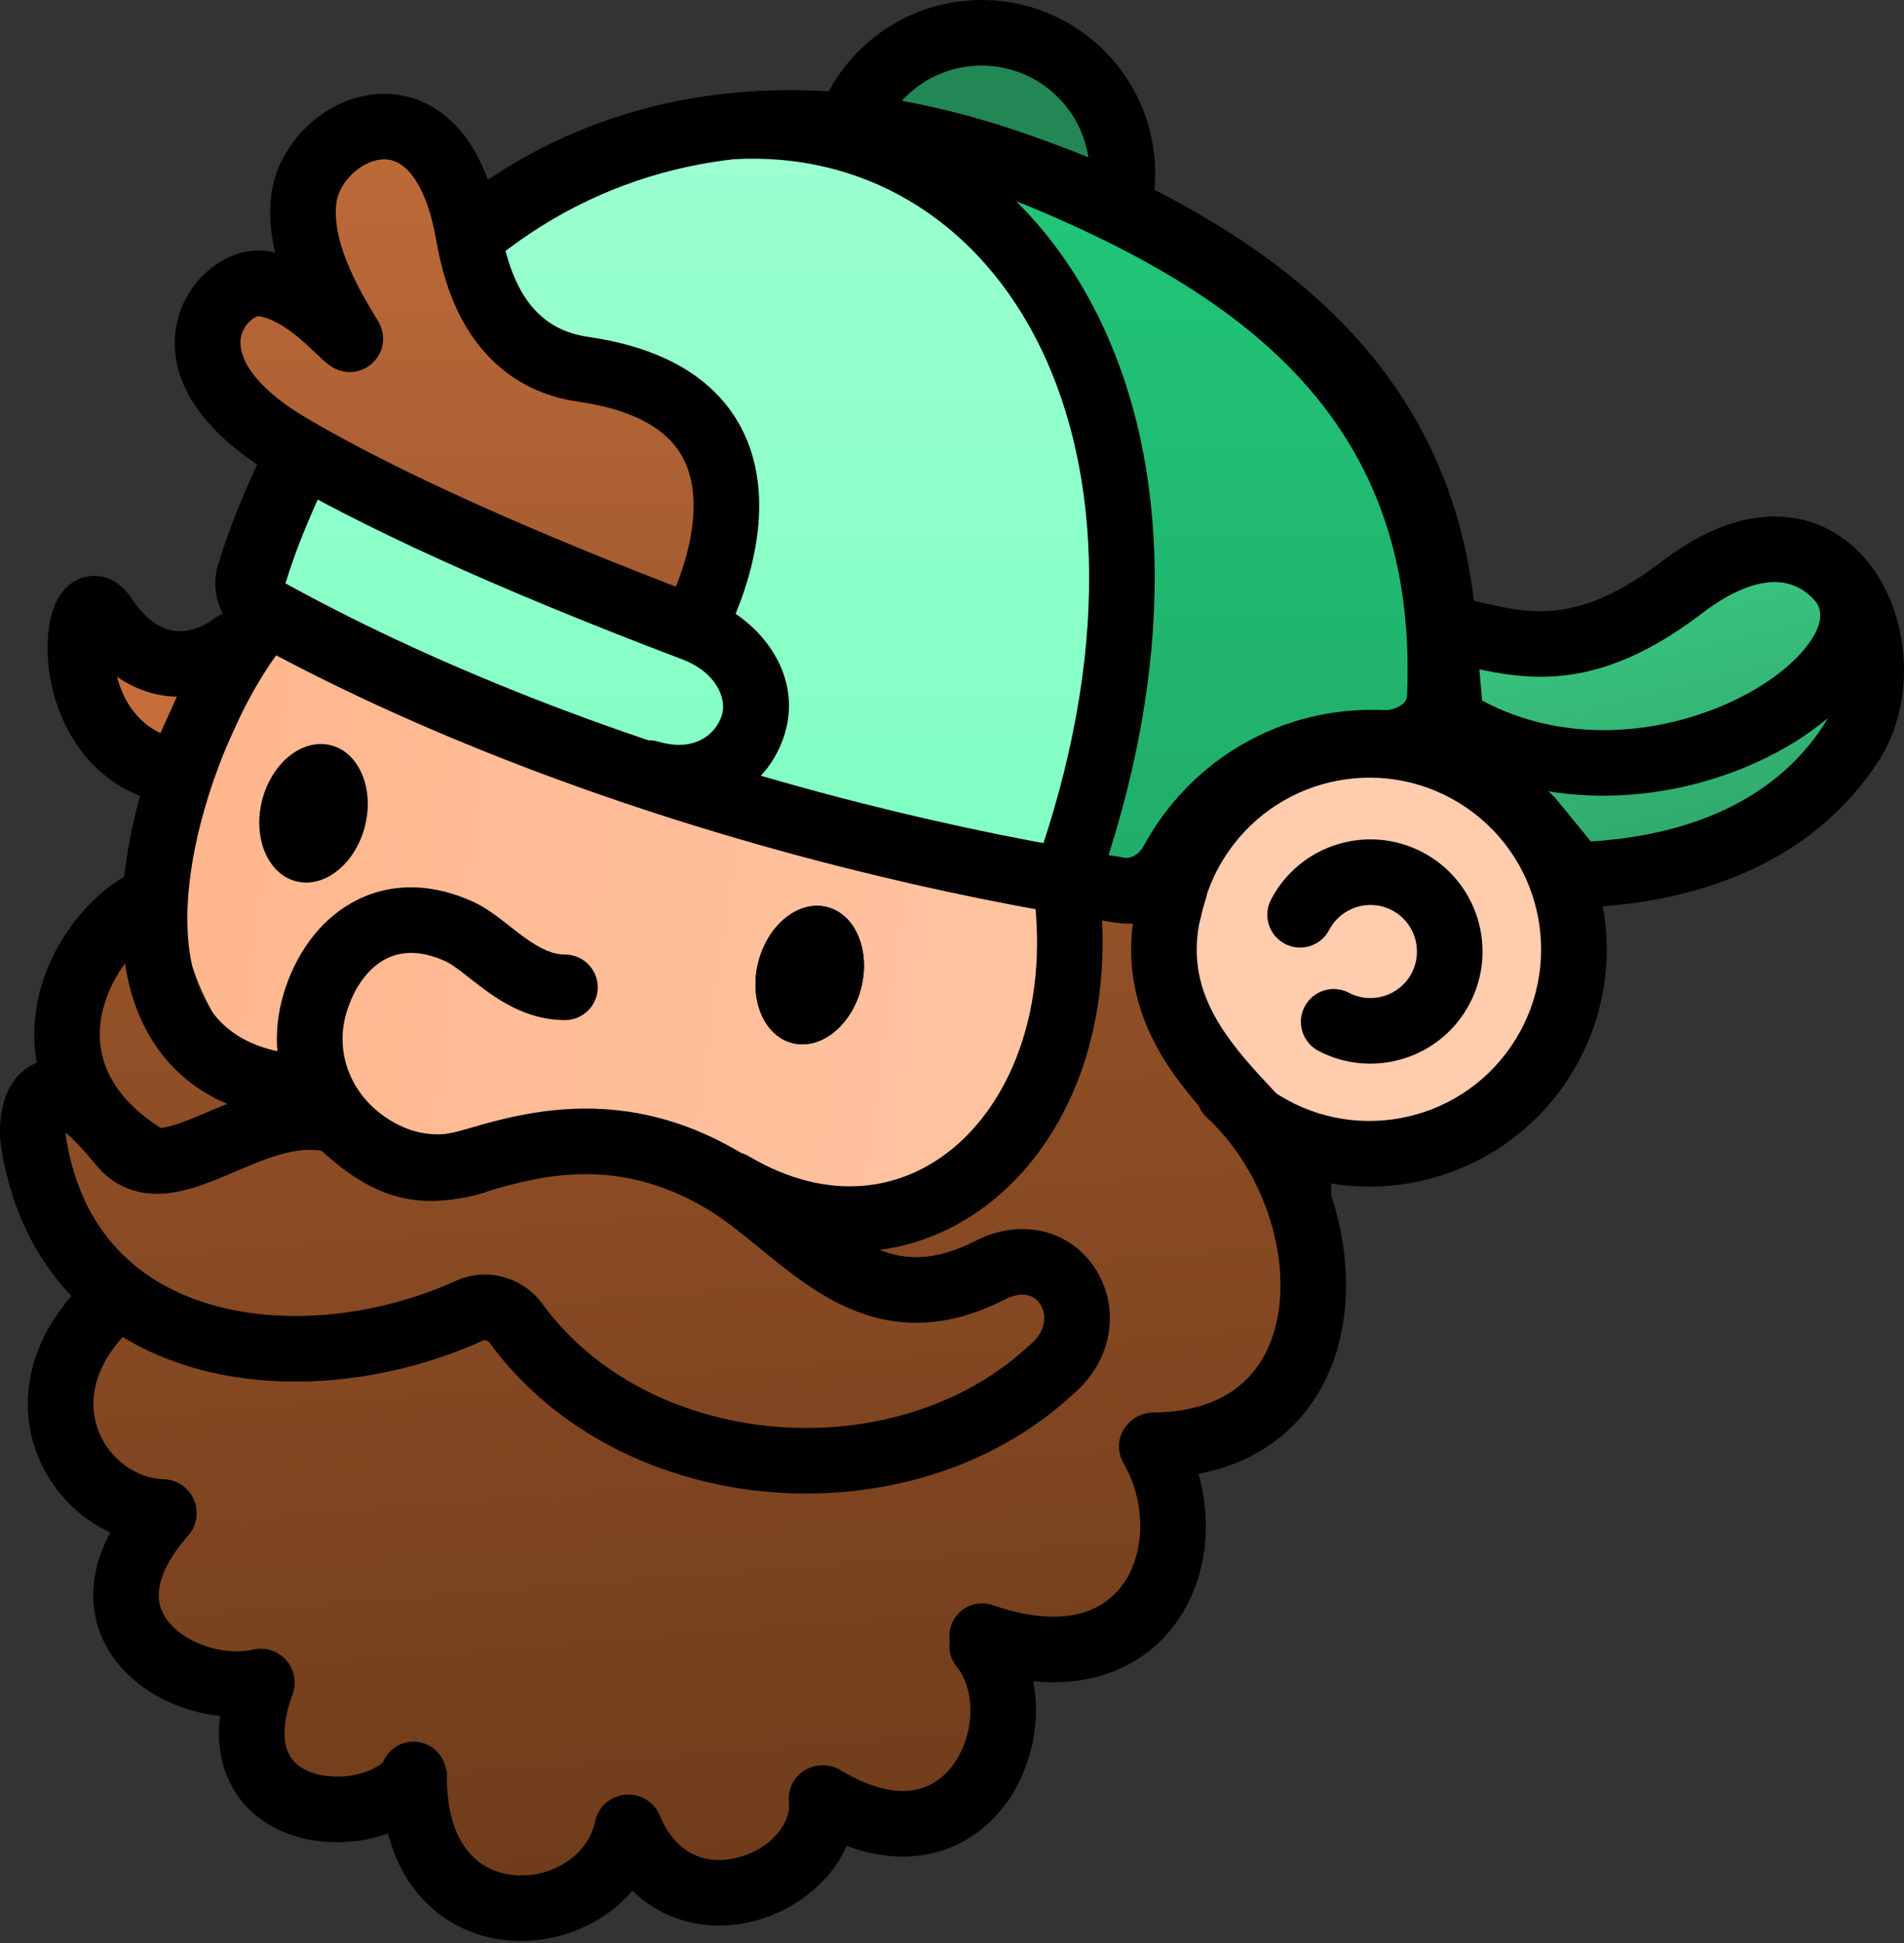 <svg width="49" height="50" viewBox="0 0 49 50" fill="none" xmlns="http://www.w3.org/2000/svg">
<rect x="0" y="0" width="49" height="50" fill="#333333" stroke="none"/>
<path d="M39.928 19.697L38.114 19.092L39.928 21.511L40.308 22.889L42.671 22.425L45.779 21.511L47.762 19.092V16.729L45.4 18.712L42.671 19.697H39.928Z" fill="#B8B5B5"/>
<path d="M47.776 19.097L47.773 19.101L45.787 21.523L45.783 21.524L42.675 22.439L42.674 22.439L42.674 22.439L40.298 22.906L40.295 22.893L39.916 21.517L38.076 19.064L39.931 19.683H42.669L45.392 18.7L47.776 16.699V19.097ZM45.408 18.723L45.407 18.725L45.404 18.725L42.676 19.71L42.673 19.711H39.926L39.924 19.71L38.152 19.119L39.94 21.503L39.941 21.505L39.942 21.507L40.318 22.873L42.668 22.412L45.771 21.499L47.748 19.087V16.759L45.408 18.723Z" fill="black"/>
<path d="M26.652 7.278L24.289 4.31H26.652L29.971 6.139L32.418 7.897L34.514 9.725L36.173 12.44L37.214 15.745V19.064H34.514L32.418 19.95L30.843 21.609L29.971 23.171L27.693 22.735L28.227 19.95L29.099 15.745L28.227 10.513L26.652 7.278Z" fill="#A6A2A2"/>
<path d="M26.655 4.296L26.659 4.298L29.978 6.126L29.979 6.127L29.979 6.127L32.426 7.885L32.427 7.886L32.427 7.886L34.523 9.714L34.525 9.716L36.185 12.432L36.186 12.434L36.187 12.435L37.227 15.74L37.228 15.742V19.078H34.517L32.426 19.962L30.854 21.618L29.978 23.186L29.968 23.184L27.676 22.746L27.679 22.732L28.213 19.947L28.213 19.947L29.085 15.744L28.213 10.517L26.64 7.286L24.26 4.296H26.655ZM26.664 7.27L26.664 7.272L28.24 10.507L28.241 10.508L28.241 10.51L29.113 15.742L29.113 15.745L29.113 15.748L28.241 19.953L27.709 22.723L29.964 23.155L30.831 21.602L30.831 21.601L30.833 21.6L32.408 19.94L32.41 19.938L32.413 19.937L34.508 19.051L34.511 19.05H37.2V15.747L36.16 12.445L34.503 9.734L32.409 7.908L29.963 6.151L26.648 4.324H24.318L26.664 7.27Z" fill="black"/>
<path d="M4.951 26.884L3.713 23.93L1.941 24.943V27.952L0.928 28.543V29.345L1.294 31.342L2.475 32.889V33.916L1.941 35.575L1.73 36.813L2.475 38.261L3.713 38.796V39.598L3.389 41.046L3.713 42.34L4.951 43.353L6.666 43.789V45.828L7.201 46.531H9.353L10.422 45.828L11.237 48.514L12.953 48.992H15.147L16.441 47.713L17.032 48.191L18.044 48.992L20.14 48.191L21.476 46.897H24.697L26.16 44.436L25.077 42.34H28.354L30.013 41.482V37.291L32.165 36.489L33.557 35.786V30.526L31.096 27.629L30.013 25.379V23.171L27.116 22.847V26.391L26.16 28.543L25.569 29.992L23.951 31.342L21.476 31.708L18.579 30.526L17.032 29.668H13.488L10.422 29.992L7.792 28.543L4.951 26.884Z" fill="url(#paint0_linear_219_19412)"/>
<path d="M1.927 24.934L1.934 24.93L3.72 23.91L3.726 23.925L4.962 26.874L7.799 28.531L10.425 29.977L13.486 29.654L13.487 29.654H17.035L17.039 29.656L18.585 30.514L21.478 31.693L23.945 31.328L25.557 29.983L26.146 28.538L26.147 28.538L26.147 28.537L27.102 26.388V22.831L30.027 23.158V25.375L31.108 27.621L33.568 30.517L33.571 30.521V35.795L32.171 36.502L32.171 36.502L32.17 36.503L30.027 37.301V41.491L28.357 42.354H25.1L26.176 44.436L26.172 44.443L24.709 46.904L24.705 46.911H21.482L20.15 48.201L20.148 48.203L20.145 48.204L18.042 49.008L17.023 48.202L17.023 48.202L16.442 47.731L15.157 49.002L15.153 49.007H12.951L12.949 49.006L11.234 48.528L11.226 48.526L11.224 48.519L10.414 45.85L9.36 46.543L9.357 46.545H7.194L7.19 46.54L6.655 45.837L6.652 45.833V43.8L4.944 43.366L3.704 42.351L3.7 42.348L3.699 42.343L3.376 41.05L3.375 41.046L3.376 41.043L3.699 39.596V38.805L2.47 38.274L2.465 38.272L1.717 36.819L1.715 36.815L1.716 36.81L1.927 35.573L1.927 35.572L1.927 35.571L2.461 33.913V32.894L1.283 31.35L1.281 31.348L1.28 31.344L0.914 29.347L0.914 29.346V28.535L1.927 27.944V24.934ZM1.955 27.96L0.942 28.551V29.343L1.307 31.336L2.486 32.88L2.489 32.884V33.918L2.489 33.92L1.955 35.578L1.745 36.811L2.485 38.251L3.719 38.783L3.727 38.787V39.599L3.727 39.601L3.404 41.046L3.725 42.332L4.957 43.34L6.681 43.778V45.823L7.208 46.517H9.349L10.43 45.806L11.249 48.503L12.955 48.978H15.142L16.44 47.694L17.041 48.18L18.047 48.977L20.132 48.179L21.466 46.887L21.471 46.883H24.689L26.143 44.435L25.053 42.326H28.35L29.999 41.474V37.281L32.159 36.477L33.543 35.778V30.531L31.085 27.638L31.084 27.637L31.083 27.635L30 25.385L29.999 25.382V23.183L27.13 22.863V26.394L26.172 28.549L25.581 30L25.578 30.003L23.96 31.353L23.957 31.355L23.953 31.356L21.478 31.721L21.474 31.722L21.471 31.721L18.574 30.539L18.573 30.539L18.572 30.538L17.028 29.682H13.488L10.419 30.006L10.415 30.004L7.785 28.555L7.785 28.555L4.944 26.896L4.939 26.893L4.938 26.889L3.706 23.95L1.955 24.951V27.96Z" fill="black"/>
<path d="M40.786 24.479C40.786 27.345 38.463 29.668 35.597 29.668C32.73 29.668 30.407 27.345 30.407 24.479C30.407 21.612 32.73 19.289 35.597 19.289C38.463 19.289 40.786 21.612 40.786 24.479Z" fill="#FFCCAE"/>
<path d="M40.758 24.479C40.758 21.628 38.447 19.317 35.597 19.317C32.746 19.317 30.435 21.628 30.435 24.479C30.435 27.329 32.746 29.64 35.597 29.64V29.668C32.73 29.668 30.407 27.345 30.407 24.479C30.407 21.612 32.73 19.289 35.597 19.289C38.463 19.289 40.786 21.612 40.786 24.479C40.786 27.345 38.463 29.668 35.597 29.668V29.64C38.447 29.64 40.758 27.329 40.758 24.479Z" fill="black"/>
<path d="M27.875 22.045C27.875 22.045 30.027 35.955 15.035 29.556C8.706 30.062 4.501 27.778 4.501 22.045C4.501 16.313 6.287 13.846 12.756 18.684C24.275 22.045 27.875 22.045 27.875 22.045Z" fill="white"/>
<path d="M4.501 22.045C4.501 16.313 6.287 13.846 12.756 18.684C24.275 22.045 27.875 22.045 27.875 22.045C27.875 22.045 30.027 35.955 15.035 29.556C8.706 30.062 4.501 27.778 4.501 22.045ZM4.529 22.045C4.529 24.904 5.577 26.898 7.41 28.117C9.245 29.336 11.871 29.781 15.033 29.528L15.039 29.527L15.046 29.53C18.791 31.129 21.462 31.457 23.36 31.054C25.257 30.652 26.387 29.52 27.052 28.188C27.718 26.854 27.917 25.32 27.949 24.118C27.965 23.517 27.94 23 27.91 22.633C27.896 22.449 27.88 22.303 27.868 22.203C27.862 22.154 27.857 22.115 27.853 22.089C27.852 22.083 27.852 22.078 27.851 22.073C27.845 22.073 27.839 22.073 27.831 22.073C27.802 22.072 27.757 22.07 27.697 22.067C27.575 22.06 27.389 22.047 27.13 22.021C26.612 21.968 25.801 21.863 24.63 21.653C22.289 21.233 18.509 20.392 12.748 18.711L12.743 18.71L12.739 18.707C11.123 17.498 9.801 16.747 8.728 16.389C7.655 16.031 6.835 16.066 6.216 16.425C5.598 16.784 5.175 17.471 4.908 18.429C4.64 19.387 4.529 20.613 4.529 22.045Z" fill="black"/>
<path d="M27.875 22.045C27.875 22.045 30.027 35.955 15.035 29.556C8.706 30.062 4.501 27.778 4.501 22.045C4.501 16.313 6.287 13.846 12.756 18.684C24.275 22.045 27.875 22.045 27.875 22.045Z" fill="url(#paint1_linear_219_19412)"/>
<path d="M4.501 22.045C4.501 16.313 6.287 13.846 12.756 18.684C24.275 22.045 27.875 22.045 27.875 22.045C27.875 22.045 30.027 35.955 15.035 29.556C8.706 30.062 4.501 27.778 4.501 22.045ZM4.529 22.045C4.529 24.904 5.577 26.898 7.41 28.117C9.245 29.336 11.871 29.781 15.033 29.528L15.039 29.527L15.046 29.53C18.791 31.129 21.462 31.457 23.36 31.054C25.257 30.652 26.387 29.52 27.052 28.188C27.718 26.854 27.917 25.32 27.949 24.118C27.965 23.517 27.94 23 27.91 22.633C27.896 22.449 27.88 22.303 27.868 22.203C27.862 22.154 27.857 22.115 27.853 22.089C27.852 22.083 27.852 22.078 27.851 22.073C27.845 22.073 27.839 22.073 27.831 22.073C27.802 22.072 27.757 22.07 27.697 22.067C27.575 22.06 27.389 22.047 27.13 22.021C26.612 21.968 25.801 21.863 24.63 21.653C22.289 21.233 18.509 20.392 12.748 18.711L12.743 18.71L12.739 18.707C11.123 17.498 9.801 16.747 8.728 16.389C7.655 16.031 6.835 16.066 6.216 16.425C5.598 16.784 5.175 17.471 4.908 18.429C4.64 19.387 4.529 20.613 4.529 22.045Z" fill="black"/>
<path d="M31.012 27.561C31.329 27.22 31.863 27.2 32.205 27.517C33.953 29.139 34.861 31.66 34.595 33.835C34.46 34.938 34.016 35.996 33.174 36.784C32.563 37.356 31.782 37.748 30.845 37.927C31.206 39.206 31.052 40.603 30.329 41.67C29.85 42.377 29.13 42.92 28.197 43.158C27.704 43.284 27.167 43.321 26.592 43.265C26.799 44.331 26.531 45.507 25.924 46.364C25.447 47.038 24.727 47.573 23.792 47.73C23.164 47.835 22.491 47.761 21.787 47.5C21.372 48.47 20.403 49.166 19.453 49.424C18.746 49.616 17.945 49.61 17.199 49.28C16.861 49.13 16.55 48.921 16.274 48.652C15.502 49.568 14.262 50.026 13.124 49.938C12.275 49.873 11.424 49.508 10.792 48.773C10.421 48.342 10.148 47.809 9.986 47.183C9.861 47.227 9.734 47.265 9.609 47.295C8.953 47.454 8.21 47.451 7.537 47.231C6.855 47.007 6.203 46.542 5.864 45.762C5.657 45.285 5.591 44.746 5.662 44.158C4.726 44.058 3.78 43.635 3.148 42.941C2.663 42.409 2.35 41.7 2.404 40.866C2.434 40.392 2.58 39.915 2.838 39.438C1.994 39.048 1.311 38.327 0.965 37.445C0.426 36.07 0.726 34.4 2.193 32.973C2.527 32.648 3.061 32.656 3.386 32.99C3.711 33.324 3.703 33.858 3.369 34.183C2.33 35.194 2.274 36.161 2.536 36.828C2.822 37.558 3.516 38.047 4.212 38.066C4.613 38.076 4.891 38.343 5 38.617C5.106 38.885 5.086 39.242 4.842 39.518C4.282 40.151 4.109 40.641 4.088 40.974C4.067 41.291 4.176 41.564 4.395 41.804C4.883 42.34 5.831 42.609 6.511 42.449L6.528 42.445C6.892 42.366 7.212 42.53 7.389 42.749C7.563 42.965 7.646 43.285 7.53 43.6C7.244 44.379 7.303 44.84 7.412 45.09C7.517 45.333 7.73 45.518 8.062 45.627C8.404 45.739 8.825 45.749 9.212 45.655C9.503 45.584 9.718 45.47 9.855 45.354C9.948 45.117 10.146 44.926 10.409 44.851C10.857 44.723 11.324 44.982 11.452 45.43C11.458 45.449 11.463 45.467 11.468 45.485L11.503 45.603L11.502 45.726C11.499 46.706 11.762 47.313 12.071 47.673C12.38 48.032 12.799 48.22 13.254 48.255C14.233 48.331 15.144 47.718 15.313 46.879L15.318 46.858C15.419 46.41 15.804 46.205 16.101 46.182C16.399 46.158 16.803 46.299 16.977 46.715C17.222 47.299 17.56 47.594 17.883 47.737C18.218 47.885 18.614 47.903 19.01 47.795C19.887 47.557 20.356 46.883 20.305 46.384C20.227 45.623 21.043 45.209 21.614 45.542L21.628 45.55L21.667 45.573C22.477 46.056 23.089 46.136 23.514 46.065C23.941 45.994 24.289 45.752 24.547 45.389C25.11 44.593 25.094 43.463 24.624 42.893C24.466 42.7 24.407 42.459 24.441 42.23C24.421 42.098 24.432 41.96 24.479 41.825C24.633 41.385 25.114 41.153 25.554 41.306C26.519 41.644 27.251 41.657 27.78 41.523C28.299 41.39 28.676 41.101 28.932 40.723C29.463 39.94 29.508 38.694 28.916 37.654C28.557 37.026 29.06 36.355 29.668 36.35C30.786 36.341 31.533 36.008 32.021 35.551C32.517 35.088 32.822 34.426 32.92 33.63C33.118 32.008 32.42 30.019 31.056 28.754C30.715 28.437 30.695 27.903 31.012 27.561Z" fill="black"/>
<path d="M15.765 3.979C19.384 2.63 23.418 3.03 27.278 4.68C30.773 6.174 33.802 8.066 35.566 10.986C36.72 12.897 37.293 15.18 37.169 17.953C37.137 18.683 36.41 19.149 35.68 19.116C35.592 19.112 35.504 19.11 35.415 19.11C33.206 19.11 31.285 20.342 30.302 22.156C30.032 22.653 29.507 22.992 28.948 22.907C26.701 22.565 24.366 22.095 21.987 21.492C16.214 20.03 11.022 18.002 6.939 15.751C6.589 15.558 6.422 15.146 6.54 14.764C6.681 14.307 6.842 13.854 7.024 13.403C9.053 8.398 12.132 5.333 15.765 3.979Z" fill="url(#paint2_linear_219_19412)"/>
<path d="M15.47 3.188C19.342 1.745 23.606 2.192 27.61 3.904C31.157 5.42 34.386 7.401 36.288 10.549C37.54 12.622 38.142 15.073 38.012 17.991C37.952 19.347 36.659 20.005 35.642 19.959C35.586 19.956 35.529 19.955 35.472 19.954L35.415 19.954C33.528 19.954 31.886 21.005 31.044 22.558C30.649 23.286 29.815 23.893 28.821 23.741C26.546 23.395 24.185 22.92 21.78 22.311C15.947 20.833 10.687 18.781 6.532 16.49C5.831 16.104 5.498 15.279 5.734 14.515L5.761 14.425C5.902 13.976 6.062 13.53 6.242 13.086C8.34 7.912 11.569 4.642 15.47 3.188ZM26.946 5.456C23.23 3.867 19.425 3.515 16.059 4.77C12.694 6.024 9.767 8.884 7.806 13.721C7.633 14.148 7.48 14.579 7.346 15.012L7.441 15.064C11.438 17.255 16.524 19.238 22.195 20.674C24.548 21.27 26.855 21.735 29.075 22.073C29.198 22.092 29.416 22.019 29.56 21.753C30.685 19.678 32.884 18.266 35.415 18.266C35.516 18.266 35.617 18.268 35.718 18.273C35.9 18.281 36.072 18.224 36.186 18.14C36.291 18.063 36.323 17.986 36.326 17.916C36.443 15.287 35.901 13.173 34.843 11.422C33.218 8.731 30.388 6.927 26.946 5.456ZM6.962 15.709L7.346 15.012V15.012L6.962 15.709ZM7.346 15.012C7.346 15.012 7.346 15.012 7.346 15.012V15.012C7.346 15.012 7.346 15.012 7.346 15.012Z" fill="black"/>
<path d="M26.104 7.278L23.741 4.31H26.104L29.423 6.139L31.87 7.897L33.966 9.725L35.625 12.44L36.666 15.745V19.064H33.966L31.87 19.95L30.295 21.609L29.423 23.171L27.144 22.735L27.679 19.95L28.551 15.745L27.679 10.513L26.104 7.278Z" fill="url(#paint3_linear_219_19412)"/>
<path d="M26.107 4.296L26.11 4.298L29.43 6.126L29.43 6.127L29.431 6.127L31.878 7.885L31.879 7.886L31.879 7.886L33.975 9.714L33.977 9.716L35.637 12.432L35.638 12.434L35.639 12.435L36.679 15.74L36.68 15.742V19.078H33.968L31.878 19.962L30.306 21.618L29.43 23.186L29.42 23.184L27.128 22.746L27.131 22.732L27.665 19.947L27.665 19.947L28.537 15.744L27.665 10.517L26.092 7.286L23.712 4.296H26.107ZM26.116 7.27L26.116 7.272L27.692 10.507L27.692 10.508L27.693 10.51L28.565 15.742L28.565 15.745L28.565 15.748L27.693 19.953L27.161 22.723L29.416 23.155L30.282 21.602L30.283 21.601L30.285 21.6L31.86 19.94L31.862 19.938L31.865 19.937L33.96 19.051L33.963 19.05H36.652V15.747L35.612 12.445L33.955 9.734L31.861 7.908L29.415 6.151L26.1 4.324H23.77L26.116 7.27Z" fill="black"/>
<path d="M38.88 26.937C40.265 24.929 39.76 22.178 37.752 20.793C35.744 19.408 32.993 19.913 31.608 21.921C31.25 22.44 31.02 23.006 30.907 23.584C30.819 24.041 30.376 24.34 29.918 24.252C29.461 24.163 29.162 23.72 29.251 23.262C29.406 22.46 29.727 21.677 30.219 20.963C32.133 18.188 35.935 17.489 38.71 19.404C41.486 21.318 42.184 25.12 40.27 27.895C38.355 30.671 34.554 31.369 31.778 29.454C31.395 29.19 31.298 28.664 31.563 28.281C31.827 27.897 32.353 27.801 32.736 28.065C34.745 29.45 37.495 28.945 38.88 26.937Z" fill="black"/>
<path d="M18.766 2.413C22.767 2.182 26.225 4.249 28.13 7.879C30.025 11.49 30.363 16.581 28.376 22.47L26.777 21.93C28.657 16.357 28.264 11.765 26.636 8.663C25.018 5.581 22.161 3.907 18.863 4.098L18.766 2.413Z" fill="black"/>
<path d="M15.353 3.188C19.225 1.745 23.489 2.192 27.493 3.904C31.04 5.42 34.269 7.401 36.171 10.549C37.423 12.622 38.025 15.073 37.895 17.991C37.835 19.347 36.542 20.005 35.525 19.959C35.469 19.956 35.412 19.955 35.355 19.954L35.298 19.954C33.411 19.954 31.769 21.005 30.927 22.558C30.532 23.286 29.698 23.893 28.704 23.742C26.429 23.395 24.068 22.92 21.663 22.311C15.83 20.833 10.57 18.781 6.415 16.49C5.714 16.104 5.381 15.279 5.617 14.515L5.645 14.425C5.785 13.976 5.946 13.53 6.125 13.086C8.223 7.912 11.452 4.642 15.353 3.188ZM26.829 5.456C23.113 3.867 19.308 3.515 15.943 4.77C12.577 6.024 9.65 8.884 7.689 13.721C7.516 14.148 7.363 14.579 7.23 15.012L7.324 15.064C11.321 17.255 16.408 19.238 22.078 20.674C24.431 21.27 26.738 21.735 28.958 22.073C29.081 22.092 29.299 22.019 29.443 21.753C30.568 19.678 32.767 18.266 35.298 18.266C35.399 18.266 35.5 18.268 35.601 18.273C35.783 18.281 35.955 18.224 36.069 18.14C36.175 18.063 36.206 17.986 36.209 17.916C36.326 15.287 35.784 13.173 34.726 11.422C33.101 8.731 30.271 6.927 26.829 5.456ZM6.847 15.707L7.229 15.012V15.012L6.847 15.707ZM7.229 15.012C7.229 15.012 7.229 15.012 7.229 15.012V15.012C7.229 15.012 7.229 15.012 7.229 15.012Z" fill="black"/>
<path d="M22.744 1.862C24.182 0.471 26.476 0.51 27.867 1.949C28.756 2.869 29.061 4.139 28.789 5.299C27.936 4.912 27.051 4.566 26.148 4.25C24.727 3.753 23.286 3.408 21.852 3.241C22.034 2.735 22.331 2.261 22.744 1.862Z" fill="#238655"/>
<path d="M22.157 1.256C23.931 -0.459 26.759 -0.412 28.473 1.362C29.571 2.497 29.945 4.064 29.61 5.492L29.375 6.492L28.44 6.067C27.614 5.692 26.753 5.356 25.869 5.046C24.501 4.568 23.12 4.239 21.754 4.079L20.699 3.955L21.058 2.956C21.282 2.331 21.649 1.746 22.157 1.256ZM27.26 2.535C26.193 1.432 24.434 1.402 23.33 2.469C23.289 2.509 23.248 2.55 23.21 2.593C24.29 2.792 25.366 3.082 26.427 3.453C26.959 3.64 27.488 3.837 28.01 4.048C27.926 3.497 27.677 2.966 27.26 2.535Z" fill="black"/>
<path d="M8.99 8.726C8.737 8.568 7.845 7.44 6.744 7.296C5.721 7.162 3.847 9.36 7.492 11.503C9.617 12.752 12.894 14.294 17.818 16.163C18.209 15.505 20.694 10.321 15.014 9.504C12.549 9.149 12.178 6.674 12.032 5.903C11.243 1.726 8.019 3.302 7.816 5.144C7.699 6.198 8.164 7.345 9.009 8.702C9.021 8.72 9.009 8.738 8.99 8.726Z" fill="url(#paint4_linear_219_19412)"/>
<path d="M18.582 18.387C18.698 17.997 18.463 17.301 17.525 16.954L17.522 16.953L17.518 16.952C12.573 15.074 9.247 13.514 7.064 12.231C5.11 11.082 4.306 9.709 4.536 8.4C4.644 7.785 4.974 7.285 5.374 6.949C5.754 6.63 6.291 6.386 6.853 6.459C6.93 6.469 7.006 6.482 7.081 6.499C6.966 6.015 6.924 5.533 6.977 5.052C7.052 4.368 7.399 3.753 7.854 3.3C8.309 2.847 8.926 2.503 9.612 2.428C10.324 2.35 11.061 2.57 11.662 3.163C12.242 3.735 12.645 4.602 12.861 5.747C12.939 6.157 13.049 6.831 13.392 7.452C13.715 8.036 14.221 8.537 15.134 8.669C16.683 8.891 17.796 9.431 18.526 10.227C19.258 11.026 19.512 11.986 19.536 12.87C19.566 13.989 19.231 15.071 18.931 15.795C19.947 16.488 20.562 17.651 20.2 18.869C19.756 20.358 18.199 21.219 16.464 20.702C16.017 20.569 15.763 20.099 15.896 19.653C16.029 19.206 16.499 18.952 16.945 19.085C17.859 19.357 18.425 18.913 18.582 18.387ZM10.476 4.364C10.244 4.135 10.014 4.081 9.796 4.105C9.552 4.132 9.275 4.266 9.044 4.496C8.813 4.727 8.681 5 8.654 5.237C8.572 5.989 8.896 6.924 9.726 8.255L9.737 8.274C9.853 8.472 9.957 8.859 9.694 9.222C9.55 9.419 9.327 9.548 9.079 9.571C8.861 9.59 8.683 9.524 8.566 9.456L8.543 9.442C8.439 9.377 8.347 9.294 8.298 9.249C8.238 9.194 8.168 9.127 8.105 9.067C7.97 8.938 7.82 8.797 7.652 8.66C7.303 8.376 6.96 8.18 6.65 8.135C6.652 8.137 6.577 8.142 6.459 8.241C6.333 8.347 6.231 8.505 6.198 8.692C6.147 8.984 6.229 9.782 7.92 10.776C9.883 11.93 12.895 13.361 17.393 15.097C17.619 14.54 17.871 13.718 17.849 12.916C17.833 12.32 17.668 11.79 17.281 11.367C16.89 10.94 16.184 10.525 14.893 10.339C13.341 10.116 12.43 9.202 11.914 8.267C11.419 7.369 11.271 6.42 11.203 6.06C11.024 5.116 10.729 4.613 10.476 4.364Z" fill="black"/>
<path d="M43.289 15.112C47.228 12.101 49.163 16.791 47.632 19.134C46.095 21.486 43.406 22.426 40.555 22.517L39.404 21.106L37.393 19.134L37.13 16.146C38.851 16.491 40.458 17.276 43.289 15.112Z" fill="url(#paint5_linear_219_19412)"/>
<path d="M42.777 14.442C43.864 13.611 44.924 13.226 45.907 13.3C46.908 13.374 47.684 13.912 48.196 14.622C49.173 15.977 49.306 18.114 48.338 19.596C46.59 22.27 43.577 23.265 40.582 23.36L40.165 23.374L38.78 21.676L36.58 19.518L36.19 15.098L37.295 15.319C38.287 15.518 38.925 15.754 39.766 15.727C40.527 15.702 41.471 15.44 42.777 14.442ZM45.782 14.982C45.343 14.95 44.684 15.108 43.802 15.783C42.277 16.948 41.002 17.376 39.821 17.413C39.201 17.433 38.605 17.338 38.072 17.224L38.206 18.75L40.028 20.536L40.94 21.654C43.474 21.494 45.667 20.598 46.925 18.672C47.489 17.811 47.42 16.432 46.827 15.609C46.554 15.23 46.204 15.014 45.782 14.982Z" fill="black"/>
<path d="M48.186 14.626C48.836 15.662 48.493 16.786 47.859 17.626C47.224 18.467 46.194 19.199 45.004 19.706C42.626 20.721 39.296 20.96 36.531 19.012L37.503 17.632C39.66 19.151 42.335 19.01 44.342 18.154C45.345 17.726 46.103 17.151 46.513 16.609C46.924 16.064 46.885 15.727 46.756 15.521L48.186 14.626Z" fill="black"/>
<path d="M27.353 22.122C27.816 22.066 28.236 22.396 28.291 22.859C28.687 26.153 27.662 29.03 25.763 30.71C23.828 32.423 21.09 32.789 18.417 31.211C18.016 30.974 17.883 30.456 18.119 30.055C18.357 29.654 18.874 29.52 19.275 29.757C21.341 30.977 23.277 30.657 24.645 29.446C26.05 28.203 26.959 25.918 26.616 23.06C26.56 22.597 26.89 22.177 27.353 22.122Z" fill="black"/>
<path d="M5.804 15.788C6.083 15.415 6.612 15.338 6.985 15.617C7.359 15.896 7.435 16.425 7.156 16.798C6.119 18.185 4.981 20.85 4.836 23.167C4.765 24.32 4.946 25.276 5.391 25.943C5.809 26.569 6.539 27.062 7.863 27.153C8.328 27.185 8.679 27.587 8.648 28.052C8.616 28.517 8.213 28.868 7.748 28.837C5.999 28.716 4.746 28.017 3.987 26.88C3.256 25.784 3.068 24.405 3.152 23.062C3.319 20.386 4.59 17.411 5.804 15.788Z" fill="black"/>
<path d="M12.175 23.205C12.451 23.331 12.702 23.513 12.905 23.668C13.136 23.845 13.297 23.979 13.508 24.131C13.905 24.417 14.219 24.563 14.539 24.563C15.005 24.563 15.383 24.941 15.383 25.407C15.383 25.873 15.005 26.251 14.539 26.251C13.677 26.251 13.002 25.847 12.52 25.5C12.292 25.335 12.041 25.132 11.88 25.009C11.689 24.863 11.565 24.782 11.473 24.74C10.772 24.419 10.254 24.491 9.881 24.702C9.477 24.93 9.119 25.391 8.919 26.048C8.562 27.218 9.149 28.442 10.344 28.989C10.877 29.232 11.454 29.248 11.969 29.076C12.411 28.928 12.889 29.167 13.037 29.609C13.184 30.051 12.946 30.529 12.504 30.677C11.599 30.979 10.579 30.952 9.643 30.524C7.76 29.663 6.676 27.618 7.304 25.556C7.596 24.597 8.179 23.725 9.051 23.233C9.953 22.723 11.046 22.689 12.175 23.205Z" fill="black"/>
<path d="M0.701 27.478C1.233 27.119 1.832 27.248 2.296 27.513C2.746 27.771 3.228 28.232 3.761 28.892C3.859 29.014 3.932 29.042 4.094 29.031C4.333 29.015 4.653 28.907 5.136 28.704C5.573 28.522 6.138 28.264 6.71 28.097C7.296 27.926 7.977 27.819 8.691 27.977C9.009 28.047 9.252 28.215 9.421 28.371C10.005 28.911 10.419 29.114 10.757 29.184C11.098 29.254 11.475 29.213 12.048 29.042C13.633 28.571 16.111 27.955 18.955 29.599C19.553 29.944 20.102 30.391 20.593 30.791C21.103 31.207 21.554 31.576 22.027 31.86C22.489 32.138 22.93 32.308 23.394 32.344C23.851 32.38 24.398 32.29 25.083 31.941C25.703 31.624 26.342 31.547 26.925 31.71C27.502 31.871 27.956 32.25 28.236 32.724C28.802 33.681 28.657 35.003 27.599 35.893C25.509 37.822 22.601 38.624 19.83 38.396C17.049 38.167 14.309 36.894 12.595 34.548C12.576 34.522 12.547 34.502 12.512 34.492C12.478 34.483 12.45 34.487 12.43 34.496C10.162 35.527 7.377 35.886 4.991 35.201C2.55 34.501 0.544 32.703 0.035 29.557L0.031 29.53C-0.011 29.249 -0.015 28.905 0.047 28.576C0.105 28.271 0.257 27.778 0.701 27.478ZM1.688 29.145C1.69 29.188 1.693 29.229 1.698 29.266L1.701 29.288C2.095 31.721 3.576 33.039 5.456 33.579C7.391 34.134 9.761 33.856 11.732 32.96C12.529 32.597 13.459 32.869 13.959 33.553C15.331 35.433 17.582 36.518 19.968 36.714C22.355 36.91 24.779 36.208 26.468 34.641L26.485 34.624L26.503 34.609C26.948 34.241 26.924 33.822 26.783 33.583C26.708 33.456 26.598 33.371 26.47 33.335C26.349 33.301 26.145 33.293 25.85 33.444C24.932 33.913 24.076 34.09 23.263 34.027C22.458 33.965 21.763 33.671 21.157 33.307C20.561 32.948 20.013 32.496 19.526 32.099C19.019 31.685 18.572 31.326 18.111 31.06C15.892 29.778 14.001 30.222 12.529 30.66C11.854 30.861 11.16 30.99 10.417 30.837C9.673 30.684 8.993 30.273 8.281 29.616C7.961 29.555 7.604 29.594 7.184 29.717C6.73 29.85 6.295 30.049 5.788 30.261C5.329 30.454 4.763 30.678 4.206 30.715C3.571 30.757 2.937 30.558 2.448 29.953C2.125 29.553 1.874 29.3 1.688 29.145Z" fill="black"/>
<path d="M22.16 25.431C21.911 26.397 21.118 27.029 20.389 26.841C19.659 26.653 19.269 25.718 19.517 24.751C19.766 23.785 20.559 23.154 21.289 23.342C22.018 23.529 22.409 24.465 22.16 25.431Z" fill="black"/>
<path d="M22.133 25.424C22.256 24.946 22.22 24.477 22.065 24.105C21.91 23.733 21.636 23.46 21.282 23.369C20.927 23.278 20.555 23.385 20.24 23.636C19.925 23.887 19.668 24.281 19.545 24.758C19.422 25.236 19.457 25.705 19.612 26.077C19.767 26.449 20.041 26.723 20.396 26.814L20.389 26.841L20.372 26.836C19.653 26.639 19.271 25.71 19.517 24.751C19.766 23.785 20.559 23.154 21.289 23.342C22.018 23.529 22.409 24.465 22.16 25.431C21.911 26.397 21.118 27.029 20.389 26.841L20.396 26.814C20.75 26.905 21.122 26.798 21.437 26.547C21.753 26.296 22.01 25.902 22.133 25.424Z" fill="black"/>
<path d="M3.199 22.557C3.6 22.32 4.118 22.452 4.355 22.853C4.593 23.254 4.46 23.772 4.059 24.009C3.402 24.398 2.727 25.29 2.593 26.27C2.528 26.74 2.589 27.222 2.828 27.689C3.067 28.158 3.513 28.66 4.295 29.126C4.696 29.364 4.827 29.882 4.589 30.282C4.351 30.683 3.833 30.815 3.433 30.576C2.429 29.98 1.735 29.259 1.325 28.458C0.914 27.654 0.814 26.819 0.921 26.041C1.128 24.525 2.122 23.195 3.199 22.557Z" fill="black"/>
<path d="M36.33 25.04C36.636 24.454 36.409 23.73 35.823 23.424C35.236 23.118 34.513 23.345 34.206 23.931C33.99 24.344 33.481 24.504 33.068 24.288C32.654 24.072 32.495 23.562 32.71 23.149C33.448 21.737 35.192 21.19 36.604 21.928C38.017 22.666 38.563 24.409 37.825 25.822C37.087 27.234 35.344 27.781 33.932 27.043C33.519 26.827 33.359 26.317 33.575 25.904C33.79 25.491 34.3 25.331 34.713 25.547C35.3 25.854 36.023 25.627 36.33 25.04Z" fill="black"/>
<path d="M29.425 22.619C29.574 22.177 30.053 21.941 30.495 22.09C30.936 22.239 31.173 22.719 31.023 23.16C30.715 24.07 30.753 24.808 30.953 25.439C31.16 26.089 31.554 26.674 32.031 27.239C32.269 27.521 32.518 27.788 32.769 28.055C33.013 28.315 33.268 28.586 33.487 28.85C33.88 29.325 34.391 30.041 34.232 30.892C34.147 31.35 33.706 31.652 33.248 31.567C32.79 31.481 32.488 31.04 32.573 30.582C32.576 30.569 32.588 30.411 32.187 29.927C32.008 29.711 31.793 29.481 31.538 29.21C31.29 28.945 31.012 28.649 30.741 28.328C30.201 27.688 29.648 26.904 29.345 25.949C29.035 24.974 29.002 23.867 29.425 22.619Z" fill="black"/>
<path d="M2.673 15.852C3.876 17.657 5.374 17.088 6.018 16.596C6.042 16.578 6.077 16.605 6.065 16.632L4.603 19.863C4.598 19.875 4.585 19.881 4.573 19.879C1.323 19.337 1.891 14.679 2.673 15.852Z" fill="#C56E3B"/>
<path d="M2.238 14.838C2.862 14.718 3.242 15.185 3.375 15.384C3.85 16.097 4.292 16.231 4.586 16.242C4.937 16.255 5.285 16.094 5.506 15.925L5.524 15.912C5.899 15.639 6.332 15.742 6.575 15.932C6.823 16.126 7.034 16.538 6.834 16.98L5.372 20.211C5.202 20.587 4.807 20.774 4.434 20.712C2.311 20.357 1.474 18.635 1.277 17.35C1.181 16.723 1.211 16.066 1.4 15.596C1.45 15.471 1.525 15.323 1.642 15.189C1.759 15.054 1.954 14.892 2.238 14.838ZM3.011 17.414C3.168 18.014 3.512 18.572 4.128 18.866L4.552 17.929C4.543 17.929 4.534 17.929 4.525 17.928C4.007 17.91 3.492 17.748 3.011 17.414Z" fill="black"/>
<path d="M9.39 21.268C9.141 22.234 8.348 22.866 7.618 22.678C6.889 22.49 6.499 21.555 6.747 20.588C6.996 19.622 7.789 18.991 8.518 19.179C9.248 19.366 9.638 20.302 9.39 21.268Z" fill="black"/>
<defs>
<linearGradient id="paint0_linear_219_19412" x1="21.248" y1="-17.325" x2="26.499" y2="49.792" gradientUnits="userSpaceOnUse">
<stop stop-color="#D0743E"/>
<stop offset="1" stop-color="#6C3A19"/>
</linearGradient>
<linearGradient id="paint1_linear_219_19412" x1="41.206" y1="29.59" x2="-1.153" y2="23.755" gradientUnits="userSpaceOnUse">
<stop stop-color="#FFCCAE"/>
<stop offset="1" stop-color="#FFB388"/>
</linearGradient>
<linearGradient id="paint2_linear_219_19412" x1="24.5" y1="6.78648e-05" x2="24.5" y2="49.949" gradientUnits="userSpaceOnUse">
<stop stop-color="#A1FFD3"/>
<stop offset="1" stop-color="#57FFB0"/>
</linearGradient>
<linearGradient id="paint3_linear_219_19412" x1="24.5" y1="7.62939e-06" x2="24.5" y2="49.949" gradientUnits="userSpaceOnUse">
<stop stop-color="#20CD7C"/>
<stop offset="1" stop-color="#238655"/>
</linearGradient>
<linearGradient id="paint4_linear_219_19412" x1="24.5" y1="7.62939e-06" x2="24.5" y2="49.949" gradientUnits="userSpaceOnUse">
<stop stop-color="#C56E3B"/>
<stop offset="1" stop-color="#5F351C"/>
</linearGradient>
<linearGradient id="paint5_linear_219_19412" x1="24.502" y1="19.417" x2="28.225" y2="34.527" gradientUnits="userSpaceOnUse">
<stop stop-color="#39C580"/>
<stop offset="1" stop-color="#238655"/>
</linearGradient>
</defs>
</svg>
